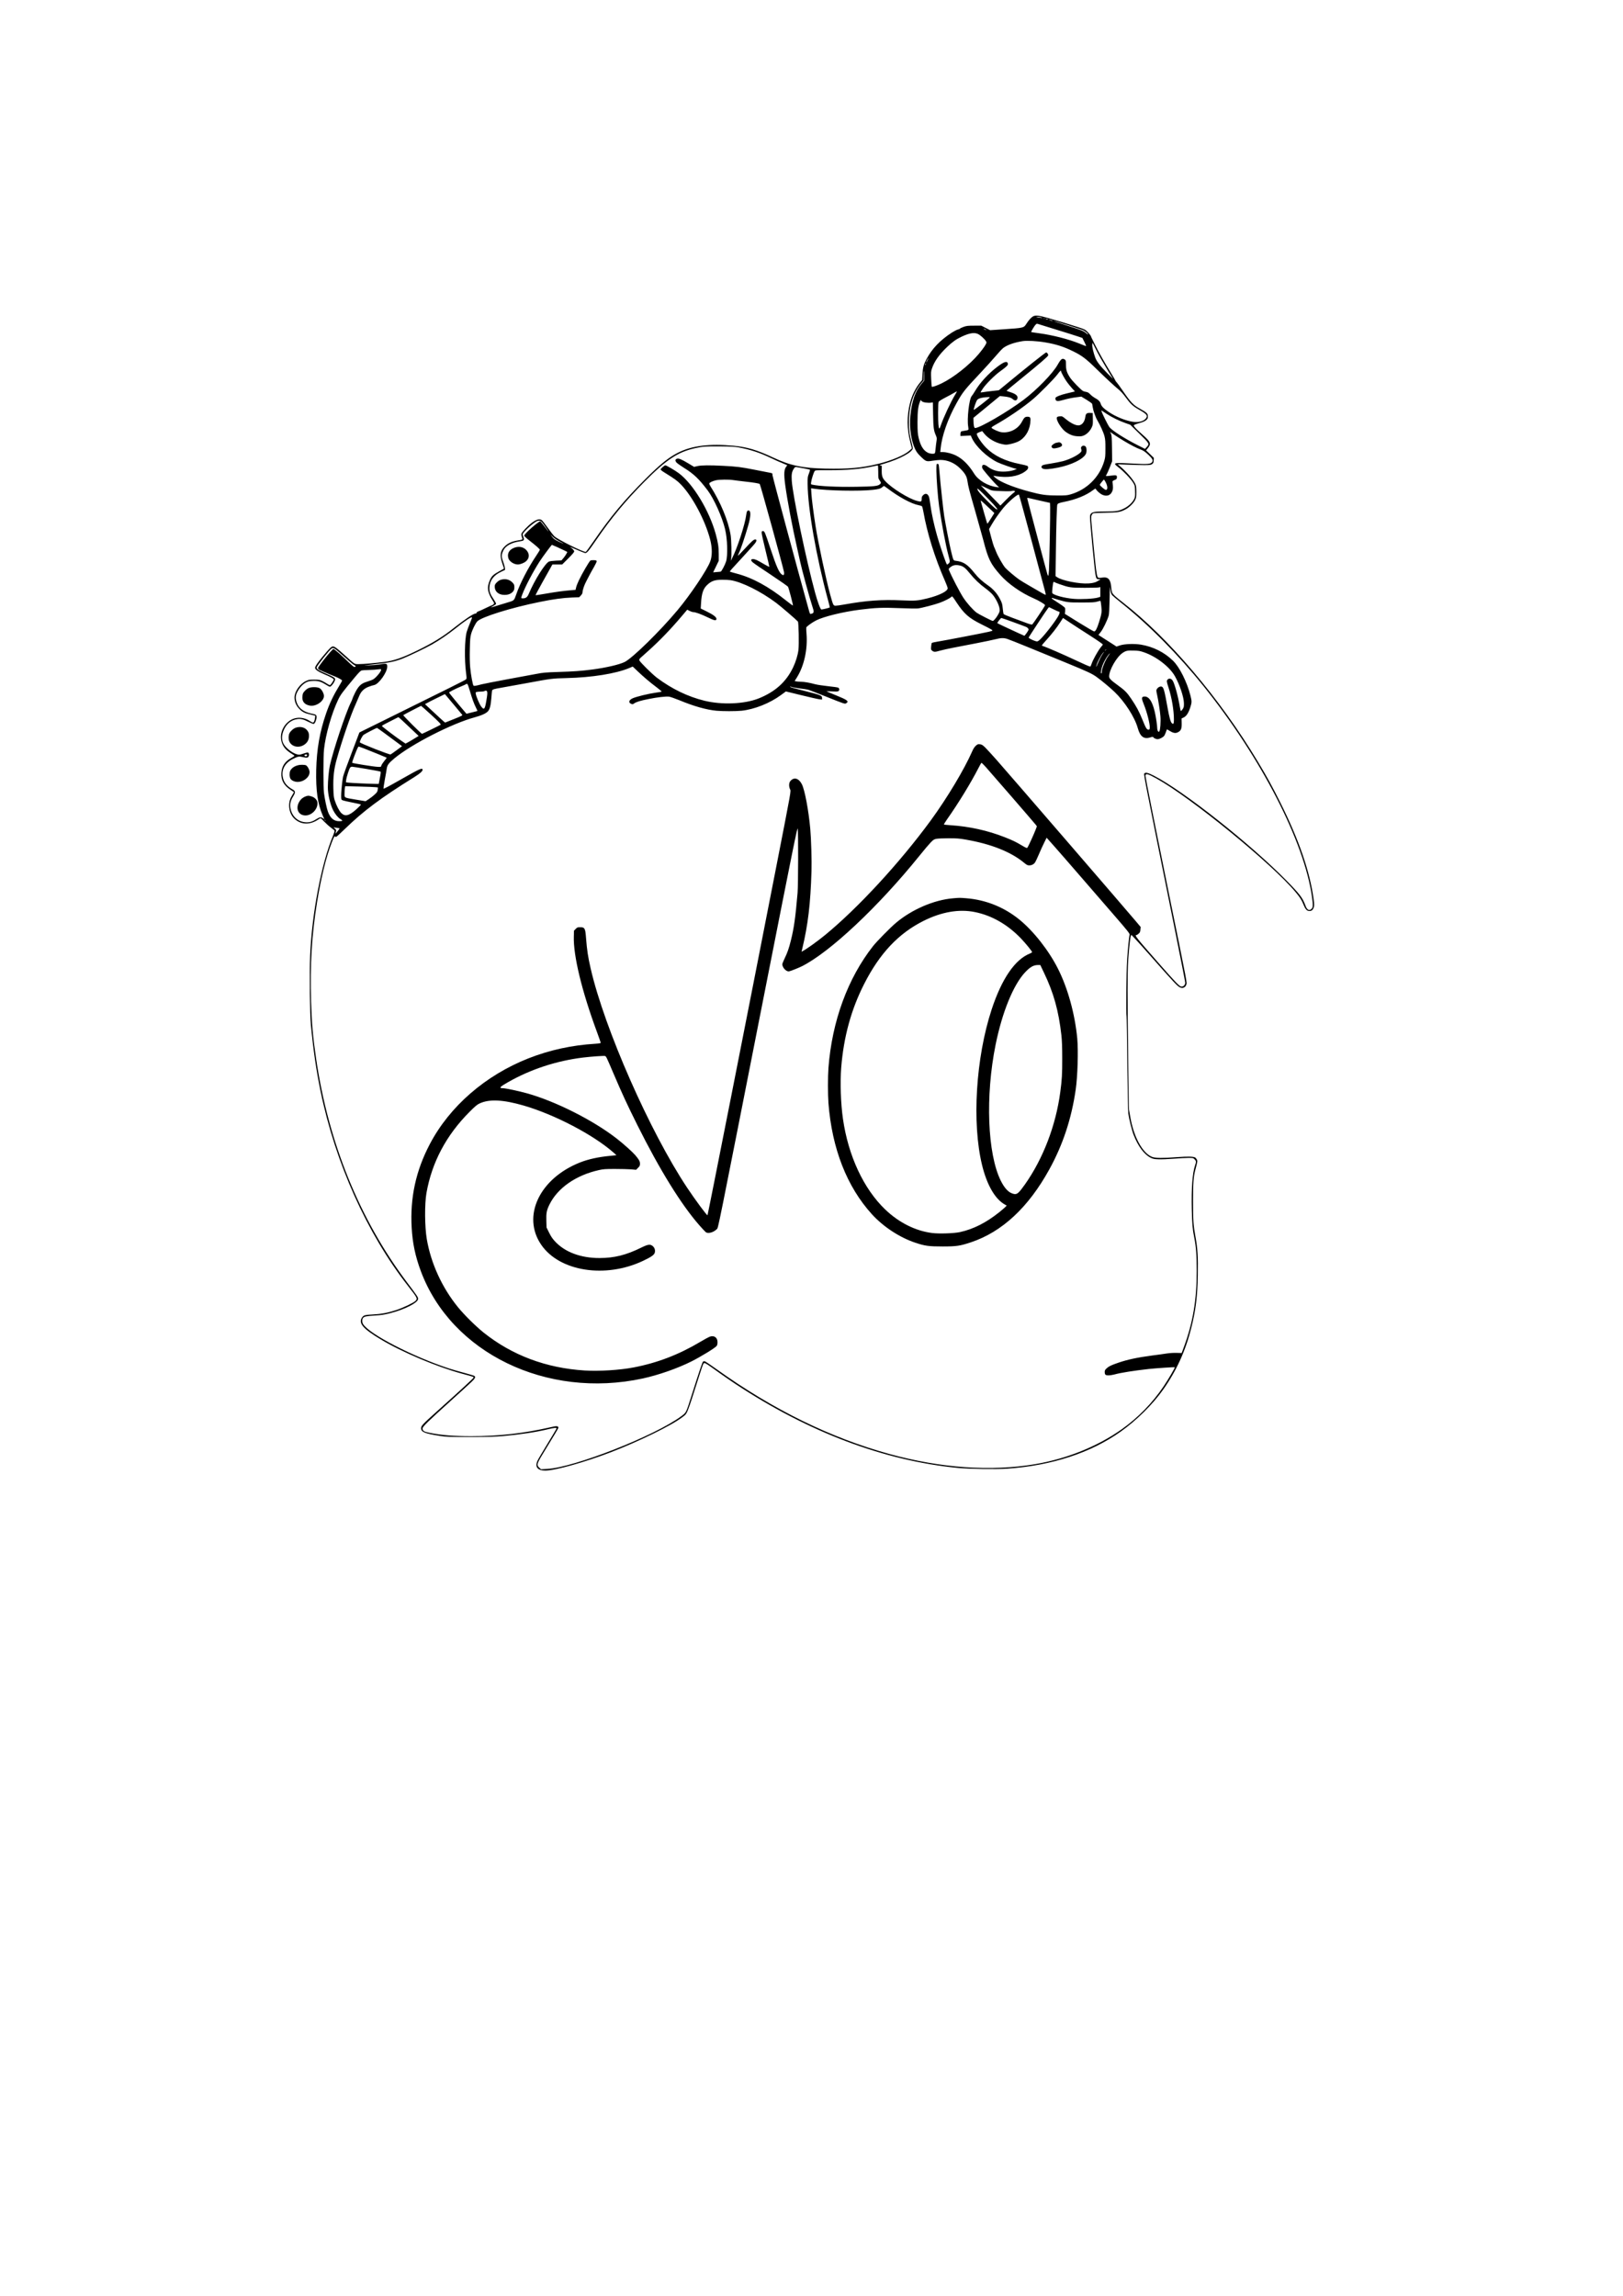 <?xml version="1.0" encoding="UTF-8" standalone="yes"?>
<svg version="1.0" xmlns="http://www.w3.org/2000/svg" width="2480pt" height="3508pt" viewBox="0 0 3307 4678" preserveAspectRatio="xMidYMid meet">
  <g transform="translate(0,4678) scale(0.1,-0.1)" fill="#000000" stroke="none">
    <path d="M21045 40332 c-37 -23 -87 -79 -132 -150 -54 -83 -52 -83 -473 -111
l-265 -18 -90 46 -90 46 -145 0 c-125 0 -154 -3 -212 -23 -36 -13 -71 -29 -78
-37 -6 -7 -26 -16 -45 -19 -18 -4 -71 -31 -117 -60 -245 -159 -406 -328 -522
-546 -57 -109 -73 -169 -80 -309 l-7 -114 -38 -46 c-95 -114 -169 -263 -210
-427 -64 -258 -63 -520 5 -783 l35 -136 -53 -48 c-99 -90 -357 -199 -630 -266
-338 -84 -604 -108 -1088 -98 -461 10 -710 63 -1055 225 -330 155 -529 214
-810 241 -488 46 -846 1 -1127 -140 -191 -96 -369 -239 -663 -534 -438 -437
-711 -765 -1064 -1277 -78 -113 -148 -209 -155 -211 -37 -14 -576 253 -641
318 -22 22 -84 102 -138 177 -53 75 -107 144 -119 152 -46 32 -107 15 -204
-57 -81 -61 -201 -188 -209 -220 -4 -15 0 -46 9 -72 18 -53 26 -47 -97 -68
-108 -19 -181 -52 -243 -109 -101 -93 -117 -188 -59 -358 20 -56 34 -104 33
-105 -2 -2 -46 -26 -98 -55 -115 -62 -150 -95 -185 -171 -69 -154 -56 -253 55
-427 32 -51 33 -53 15 -72 -10 -11 -23 -20 -29 -20 -5 0 -64 -27 -131 -59 -66
-33 -133 -63 -149 -67 -16 -4 -31 -15 -33 -25 -3 -11 -14 -19 -25 -19 -42 0
-221 -120 -447 -299 -226 -179 -433 -306 -756 -462 -295 -143 -458 -199 -645
-223 -198 -25 -436 -46 -526 -46 -96 0 -73 -14 -289 181 -159 144 -207 179
-243 179 -29 0 -74 -44 -208 -207 -107 -129 -154 -199 -154 -228 0 -36 59 -77
183 -130 132 -55 197 -91 197 -108 0 -19 -58 -107 -74 -113 -8 -3 -36 8 -61
26 -25 17 -71 43 -103 58 -50 23 -70 26 -163 26 -99 0 -110 -2 -172 -32 -121
-60 -227 -215 -227 -333 0 -79 31 -157 87 -219 56 -63 110 -95 193 -115 36 -9
82 -21 104 -26 l39 -10 -6 -49 c-7 -59 -22 -90 -43 -90 -8 0 -34 13 -57 28
-109 75 -251 90 -362 39 -166 -77 -265 -276 -221 -447 29 -112 87 -182 214
-260 28 -17 52 -35 52 -38 0 -4 -32 -25 -71 -47 -126 -71 -187 -164 -196 -304
-10 -141 50 -252 182 -339 l74 -49 -15 -29 c-8 -15 -23 -42 -34 -59 -82 -134
-59 -337 52 -448 131 -131 321 -140 494 -22 20 14 41 25 47 25 5 0 39 -32 75
-71 36 -38 97 -93 134 -120 38 -28 71 -56 74 -64 3 -7 -11 -53 -31 -102 -235
-559 -430 -1580 -466 -2438 -15 -362 -6 -1191 15 -1415 51 -526 109 -921 196
-1346 302 -1466 946 -2900 1779 -3967 199 -254 204 -264 154 -312 -42 -40
-253 -140 -390 -185 -172 -56 -304 -81 -480 -90 -162 -8 -186 -15 -218 -64
-75 -114 21 -226 379 -441 434 -261 1148 -562 1656 -700 231 -62 240 -65 240
-79 0 -13 -247 -241 -750 -692 -292 -262 -320 -292 -320 -340 0 -79 70 -108
380 -157 124 -20 173 -22 615 -22 386 0 518 4 675 18 358 33 670 80 907 137
134 32 183 37 183 18 0 -6 -82 -144 -182 -307 -99 -163 -192 -318 -204 -346
-61 -129 -3 -205 157 -205 199 0 807 171 1339 375 573 221 1235 545 1451 711
109 84 81 15 358 882 66 204 73 222 95 222 23 0 62 -26 311 -205 83 -59 227
-158 320 -220 1488 -983 3027 -1564 4535 -1711 224 -22 787 -30 1005 -15 910
64 1698 321 2309 754 323 228 655 556 867 857 271 383 455 788 573 1257 92
368 125 637 133 1078 7 362 -5 546 -48 780 -42 232 -49 330 -49 717 0 378 9
503 47 648 46 175 46 176 29 209 -9 17 -25 35 -35 40 -37 20 -151 22 -360 7
-302 -23 -446 -21 -514 4 -194 73 -376 405 -446 814 -11 61 -22 127 -26 146
-7 43 -29 1867 -29 2445 0 237 5 499 12 600 18 249 40 459 53 492 l11 28 76
-80 c43 -44 178 -195 302 -335 493 -559 566 -637 615 -656 43 -16 49 -16 80
-1 23 11 37 27 45 52 18 55 42 -74 -360 1900 -260 1275 -470 2329 -470 2358 0
57 46 45 225 -54 704 -390 2358 -1740 2834 -2314 95 -114 122 -158 163 -258
38 -94 69 -127 120 -127 46 0 72 23 89 80 10 33 9 63 -5 168 -78 563 -299
1204 -678 1962 -160 320 -268 518 -456 830 -778 1296 -1817 2521 -2757 3250
-142 110 -191 155 -211 193 -8 15 -17 64 -21 110 -11 154 -59 214 -163 202
-101 -12 -103 -12 -117 17 -19 38 -37 182 -77 603 -58 608 -58 611 -42 650 9
21 24 36 38 40 13 3 124 7 248 9 248 4 296 12 405 69 75 39 163 126 195 192
22 44 25 63 25 165 -1 95 -4 123 -22 160 -39 86 -174 243 -303 354 l-55 47
200 -8 c110 -4 262 -8 337 -8 123 0 139 2 165 21 24 18 28 29 31 74 l3 52 -79
77 -79 76 38 48 c70 87 55 125 -103 265 -129 113 -191 178 -185 195 4 13 34
25 144 57 46 13 86 32 108 51 30 27 35 37 35 76 0 58 -21 78 -165 158 -133 74
-180 122 -338 351 -64 94 -126 179 -137 189 -11 10 -20 22 -20 27 0 5 -42 78
-94 161 -128 208 -259 440 -323 572 -29 61 -57 117 -62 125 -5 8 -15 30 -21
48 -7 18 -37 57 -66 86 -51 53 -58 56 -206 104 -176 58 -385 121 -612 186
-178 51 -251 58 -301 28z m187 -22 c17 -7 8 -8 -32 -3 -79 9 -120 24 -48 18
31 -3 67 -9 80 -15z m55 -16 c-3 -3 -12 -4 -19 -1 -8 3 -5 6 6 6 11 1 17 -2
13 -5z m58 -14 c13 -5 14 -9 5 -9 -8 0 -24 4 -35 9 -13 5 -14 9 -5 9 8 0 24
-4 35 -9z m85 -25 c19 -7 28 -13 20 -13 -8 0 -31 6 -50 13 -19 7 -28 13 -20
13 8 0 31 -6 50 -13z m325 -99 c148 -47 287 -92 307 -100 41 -17 108 -72 108
-88 0 -6 -16 4 -35 21 -53 46 -92 63 -305 131 -260 82 -367 118 -355 119 5 1
131 -37 280 -83z m-250 -86 c198 -61 403 -125 455 -143 l95 -32 37 -75 c21
-41 38 -79 38 -84 0 -11 -11 -7 -145 48 -211 86 -545 171 -810 206 -88 12
-162 23 -164 25 -5 6 57 111 85 145 14 16 30 27 37 25 7 -2 174 -54 372 -115z
m-1405 -16 c0 -2 -13 2 -30 11 -16 9 -30 18 -30 21 0 2 14 -2 30 -11 17 -9 30
-18 30 -21z m-145 -94 c71 -49 145 -129 145 -156 0 -31 -57 -115 -155 -233
-191 -227 -511 -481 -760 -602 -97 -47 -189 -78 -199 -68 -3 3 -8 73 -12 155
-6 138 -5 156 15 215 47 144 150 289 309 440 113 107 184 157 296 210 177 83
281 94 361 39z m1340 -155 c222 -37 378 -87 567 -180 186 -91 265 -151 488
-370 200 -195 334 -319 454 -420 33 -27 91 -92 129 -145 104 -142 149 -184
271 -253 166 -95 190 -124 145 -181 -49 -62 -159 -88 -280 -67 -146 25 -335
103 -473 195 -104 70 -153 119 -167 169 -12 46 -50 84 -123 122 -28 16 -69 47
-91 71 -29 31 -51 44 -80 49 -22 3 -51 12 -65 18 -40 19 -222 206 -265 272
-67 102 -84 157 -85 262 0 83 -2 93 -22 107 -52 36 -78 17 -147 -104 -99 -177
-425 -513 -696 -717 -321 -242 -890 -573 -986 -573 -20 0 -32 52 -33 151 l-1
57 269 221 269 222 66 -6 c108 -10 161 -25 197 -57 39 -34 73 -34 90 0 29 58
-17 105 -141 143 -41 13 -75 26 -75 29 1 3 123 104 271 224 414 336 574 474
577 497 4 21 -23 59 -41 59 -16 0 -430 -329 -893 -712 l-72 -59 -137 -15 c-76
-8 -158 -19 -184 -24 -25 -4 -48 -6 -50 -4 -3 2 18 37 45 77 62 92 245 275
353 352 134 96 165 127 157 158 -14 58 -74 40 -210 -62 -183 -138 -355 -324
-458 -497 -26 -44 -56 -89 -68 -102 -52 -55 -100 -471 -72 -622 7 -35 7 -59 1
-67 -6 -6 -38 -14 -72 -18 -34 -4 -68 -12 -74 -17 -7 -6 -13 -29 -13 -51 l0
-40 105 5 105 6 23 -52 c79 -171 303 -385 517 -492 77 -38 350 -133 390 -135
15 -1 -4 -11 -50 -26 -100 -33 -248 -41 -343 -19 -77 18 -133 44 -196 92 -47
37 -95 45 -105 18 -11 -29 -6 -51 22 -87 59 -77 231 -274 275 -314 l46 -42
-47 5 c-182 22 -377 137 -462 274 -111 178 -226 294 -361 365 -81 42 -201 75
-276 75 l-54 0 7 68 c24 259 147 611 325 929 127 227 157 265 489 618 109 116
248 270 310 343 62 74 131 147 154 164 85 63 221 110 393 138 90 14 293 3 458
-25z m1130 -320 c78 -137 230 -390 253 -420 8 -11 -44 39 -115 111 -143 144
-215 237 -245 316 -38 101 -68 230 -62 269 l6 37 48 -96 c26 -53 78 -151 115
-217z m-3527 -50 c-12 -24 -23 -43 -26 -41 -4 5 36 86 43 86 3 0 -5 -20 -17
-45z m-37 -82 c-12 -20 -14 -14 -5 12 4 9 9 14 11 11 3 -2 0 -13 -6 -23z
m2759 -135 c0 -22 70 -150 118 -217 25 -35 72 -94 105 -130 l60 -66 -29 -7
c-16 -4 -78 -19 -138 -33 -118 -27 -221 -68 -230 -91 -3 -8 -1 -25 4 -39 12
-32 55 -33 149 -5 88 26 189 47 290 59 l84 11 108 -65 c59 -36 110 -73 113
-83 2 -9 7 -39 11 -66 10 -70 58 -208 95 -269 60 -101 128 -253 146 -327 15
-60 19 -111 18 -250 0 -160 -3 -182 -27 -263 -99 -324 -354 -574 -683 -669
-70 -20 -100 -23 -264 -22 -237 0 -330 13 -576 79 -281 76 -499 158 -631 238
-63 38 -124 96 -89 83 11 -4 66 -11 124 -17 226 -23 429 27 546 136 31 29 34
70 7 85 -11 5 -77 22 -148 36 -300 59 -525 168 -687 330 -97 97 -204 259 -192
289 2 7 28 22 57 33 l53 19 38 -48 c83 -103 226 -188 367 -217 76 -16 86 -16
167 1 48 10 115 31 150 47 136 61 234 205 256 373 14 116 6 137 -55 137 -51 0
-69 -16 -113 -100 -79 -150 -248 -237 -417 -216 -60 8 -197 70 -204 93 -2 6
26 28 64 49 264 147 585 365 787 537 126 107 419 403 486 491 64 84 80 98 80
74z m-2790 -96 l0 -98 -54 -63 c-126 -145 -200 -360 -227 -658 -22 -239 16
-502 97 -671 29 -60 54 -94 115 -153 106 -103 115 -106 242 -85 56 9 129 16
162 16 144 -1 284 -61 393 -168 103 -101 139 -161 153 -252 19 -127 33 -181
162 -630 68 -239 141 -500 162 -580 100 -390 147 -487 349 -715 159 -180 422
-364 678 -475 48 -20 121 -58 162 -84 70 -44 75 -49 65 -69 -21 -41 -238 -364
-253 -376 -12 -10 -38 -4 -138 33 -68 25 -195 72 -283 105 -88 32 -163 65
-166 72 -4 8 -12 60 -17 115 -9 92 -15 111 -57 192 -54 106 -136 200 -233 268
-130 92 -206 160 -277 249 -150 187 -229 240 -387 260 -55 7 -50 -3 -102 210
-29 119 -106 510 -136 695 -16 96 -79 678 -94 867 -8 100 -17 186 -21 192 -3
6 -15 11 -26 11 -18 0 -19 -8 -19 -141 0 -147 31 -557 55 -719 56 -383 137
-810 191 -1007 36 -134 36 -136 -10 -175 -20 -16 -21 -15 -44 40 -37 91 -139
399 -181 549 -60 214 -108 434 -131 601 -11 84 -25 165 -31 180 -26 68 -72 80
-120 33 -24 -24 -29 -38 -29 -76 0 -58 -11 -62 -97 -39 -171 46 -510 257 -644
401 -60 64 -74 106 -73 221 l1 93 -30 6 c-24 5 -10 11 86 39 309 90 577 236
577 314 0 11 -16 82 -36 158 -28 111 -36 162 -41 272 -16 379 69 679 253 897
l44 51 0 96 c0 53 2 96 5 96 3 0 5 -44 5 -98z m630 -386 c-89 -146 -241 -474
-294 -633 -10 -29 -21 -53 -26 -53 -16 0 -25 115 -25 320 0 141 4 212 12 226
6 11 67 49 135 84 68 35 148 78 178 97 30 18 56 31 58 29 2 -2 -15 -34 -38
-70z m710 -50 c0 -13 -325 -266 -328 -256 -7 20 48 179 71 205 14 16 43 30 82
39 57 14 175 21 175 12z m-1311 -107 c35 -5 83 -7 106 -3 l43 6 5 -254 c5
-265 13 -322 58 -422 19 -45 20 -55 11 -115 -6 -36 -14 -103 -18 -148 -4 -45
-10 -87 -15 -95 -13 -20 -97 -15 -145 10 -90 46 -149 142 -186 303 -19 81 -22
124 -23 314 0 225 13 331 51 424 l14 33 17 -21 c13 -15 37 -25 82 -32z m3693
-232 c103 -68 256 -143 386 -188 l92 -32 185 -181 c208 -204 211 -208 150
-274 l-34 -37 -147 74 c-270 137 -527 301 -580 371 -26 35 -145 273 -159 319
-5 18 -4 21 6 15 8 -5 53 -35 101 -67z m348 -549 c138 -83 259 -145 335 -173
63 -23 95 -45 169 -115 74 -70 93 -104 76 -136 -28 -51 -87 -56 -421 -37 -288
16 -339 15 -339 -12 0 -8 33 -39 73 -69 92 -68 252 -235 297 -311 34 -57 35
-64 38 -172 3 -101 1 -118 -19 -161 -33 -68 -114 -144 -197 -186 -114 -58
-162 -66 -377 -66 -215 -1 -266 -8 -301 -40 -20 -20 -24 -33 -24 -79 0 -100
91 -1051 111 -1166 15 -84 23 -95 67 -95 l37 0 -38 -26 c-56 -38 -111 -54
-206 -60 -190 -13 -545 58 -643 128 l-30 21 7 511 c7 549 19 921 29 947 10 23
39 34 137 54 243 49 445 130 588 238 39 29 56 37 59 27 11 -32 86 -99 134
-120 91 -39 164 -14 200 68 20 44 21 84 6 195 -2 14 9 24 42 37 40 16 45 21
48 53 4 46 -12 51 -119 37 -118 -14 -114 -15 -91 23 11 17 41 86 67 151 l46
119 -3 261 c-3 222 -6 267 -21 299 l-18 38 78 -54 c43 -30 134 -88 203 -129z
m-7855 -132 c251 -47 429 -106 665 -218 74 -36 178 -82 230 -103 52 -21 97
-40 99 -42 2 -1 -3 -11 -12 -21 -52 -57 -59 -153 -27 -386 40 -299 146 -858
240 -1271 22 -99 50 -223 61 -275 33 -158 197 -762 249 -916 42 -124 39 -144
-21 -159 -24 -6 -26 -3 -43 57 -239 858 -746 2740 -746 2768 0 38 0 39 -52 49
-29 5 -170 33 -312 61 -285 56 -359 65 -641 80 -276 14 -444 13 -525 -6 l-68
-15 -116 70 c-143 86 -198 108 -234 95 -38 -13 -39 -45 -3 -81 16 -16 80 -62
143 -101 206 -128 306 -224 487 -462 126 -166 296 -543 355 -790 48 -197 59
-534 20 -660 -19 -63 -91 -200 -108 -205 -6 -2 -43 -6 -83 -9 l-72 -6 57 117
57 118 0 135 c-1 152 -13 231 -61 409 -131 477 -461 1023 -752 1240 -74 56
-254 161 -275 161 -19 0 -97 -68 -97 -85 0 -7 35 -35 78 -61 209 -129 263
-168 339 -247 237 -248 494 -733 594 -1122 43 -167 43 -331 0 -445 -64 -172
-409 -685 -665 -990 -364 -435 -913 -972 -1077 -1056 -106 -53 -379 -117 -662
-154 -223 -29 -373 -40 -695 -50 -251 -8 -307 -13 -442 -39 -85 -16 -353 -66
-595 -110 -242 -45 -476 -91 -520 -102 -118 -31 -152 -37 -165 -29 -17 11 -56
219 -70 376 -8 87 -11 226 -7 370 4 191 8 242 26 308 22 81 86 212 124 255 83
91 692 281 1285 400 261 53 465 81 645 88 l149 6 34 36 c23 25 34 46 34 67 0
44 36 148 77 224 19 36 49 92 65 125 17 33 57 106 90 162 33 57 58 111 56 120
-2 14 -15 19 -55 21 -29 2 -61 -2 -72 -7 -22 -12 -172 -268 -236 -404 -25 -51
-50 -116 -56 -144 l-12 -50 -86 -7 c-151 -12 -320 -35 -525 -71 -109 -19 -201
-33 -204 -31 -2 3 61 121 140 263 80 142 158 282 174 310 l29 53 100 0 100 0
122 122 c82 81 123 130 123 144 0 20 -39 62 -86 91 -10 6 48 -17 129 -53 82
-36 160 -67 175 -70 38 -8 63 22 238 276 298 435 586 783 973 1174 448 453
683 608 1037 686 158 35 213 38 509 36 212 -2 302 -7 370 -20z m2850 -499 c0
-130 1 -135 28 -173 32 -48 33 -55 7 -79 -42 -38 -120 -47 -485 -52 -407 -6
-738 10 -896 43 -25 5 -27 8 -22 47 7 59 53 204 72 229 16 19 26 20 281 19
372 -2 657 22 910 78 47 10 90 19 95 20 6 1 10 -49 10 -132z m-1520 72 c66
-12 124 -25 128 -29 4 -4 -5 -38 -20 -76 -26 -65 -28 -77 -27 -214 4 -501 177
-1488 415 -2363 23 -82 39 -150 37 -152 -10 -9 -162 -46 -173 -42 -21 9 -74
149 -126 340 -179 651 -457 1985 -476 2283 -8 128 1 180 37 238 26 40 33 45
57 41 15 -3 82 -14 148 -26z m-1440 -239 c33 -5 141 -19 240 -30 190 -21 284
-37 305 -50 13 -8 484 -1718 495 -1795 7 -51 -5 -71 -33 -56 -63 33 -117 153
-243 533 -113 341 -120 358 -154 358 -22 0 -25 -4 -25 -38 0 -22 36 -184 80
-362 44 -178 78 -325 76 -328 -3 -2 -53 23 -111 57 -133 79 -182 101 -221 101
-48 0 -51 -26 -7 -66 20 -18 188 -134 374 -256 185 -123 341 -232 347 -243 17
-36 105 -375 99 -381 -3 -3 -66 42 -139 101 -357 286 -688 466 -1012 550 -70
19 -131 36 -133 39 -7 7 21 38 277 315 118 128 227 250 242 272 29 43 28 69
-4 69 -30 0 -73 -38 -213 -190 -71 -77 -133 -140 -137 -140 -5 0 5 26 20 58
32 62 118 316 182 537 61 208 65 325 10 325 -25 0 -36 -22 -45 -90 -23 -192
-188 -695 -289 -885 l-26 -50 7 40 c13 74 6 385 -10 486 -50 296 -204 667
-412 994 -14 22 -24 47 -23 55 4 20 69 51 138 66 68 15 264 17 345 4z m7584
-25 c52 -88 59 -175 14 -175 -22 0 -123 86 -123 104 0 11 76 106 85 106 2 0
12 -16 24 -35z m-2342 -174 c33 -16 68 -21 229 -26 116 -5 199 -3 214 3 15 5
34 6 48 1 23 -9 22 -11 -30 -51 -29 -23 -98 -88 -153 -145 l-101 -103 -129
133 c-72 72 -162 165 -200 205 l-70 73 77 -35 c42 -19 94 -44 115 -55z m-2096
31 c239 -181 488 -315 637 -344 31 -6 62 -16 68 -22 6 -6 19 -54 28 -106 78
-444 233 -941 440 -1413 31 -70 56 -138 56 -151 0 -61 -168 -145 -410 -206
-197 -49 -250 -53 -526 -41 -404 19 -724 -4 -1169 -84 -77 -14 -157 -25 -178
-25 -47 0 -50 6 -112 229 -81 295 -246 1064 -296 1385 -44 280 -80 566 -86
670 l-6 109 44 -7 c266 -43 943 -57 1219 -25 114 13 154 25 187 54 16 13 31
25 34 25 3 0 35 -22 70 -48z m2162 -326 c51 -57 85 -102 79 -104 -18 -6 -62
31 -193 161 -149 148 -206 215 -214 252 -6 25 11 12 115 -90 67 -66 163 -165
213 -219z m783 -767 c140 -525 262 -980 270 -1012 9 -32 13 -61 10 -64 -3 -3
-38 13 -78 37 -40 23 -147 85 -238 138 -91 52 -190 112 -220 133 -78 53 -241
191 -287 242 -48 56 -155 243 -188 332 -14 37 -33 81 -41 97 -8 16 -34 103
-58 194 l-43 165 58 100 c54 93 147 226 227 324 112 136 303 298 324 277 5 -5
124 -439 264 -963z m159 843 l210 -47 3 -90 c4 -106 -15 -1118 -24 -1282 -4
-62 -10 -113 -15 -113 -4 0 -12 15 -18 33 -17 52 -411 1536 -411 1547 0 6 10
8 23 5 12 -3 117 -27 232 -53z m-1007 -175 l83 -79 -68 -109 c-37 -60 -71
-109 -74 -109 -3 0 -33 100 -68 223 -34 122 -65 231 -68 242 -6 20 22 -3 195
-168z m-9136 -265 c27 -29 141 -192 135 -192 -2 0 -40 47 -83 105 -43 57 -83
104 -88 105 -18 0 -162 -115 -244 -196 -57 -55 -83 -87 -80 -100 2 -10 54 -58
116 -105 125 -96 202 -165 202 -180 0 -5 -31 -56 -70 -114 -170 -253 -335
-572 -411 -794 -42 -122 -46 -126 -147 -156 -48 -15 -145 -44 -217 -66 -173
-54 -179 -55 -112 -19 32 17 61 38 64 46 3 9 -14 43 -40 82 -78 113 -100 171
-95 255 7 140 85 246 235 317 l85 41 -5 42 c-2 23 -19 80 -36 127 -37 99 -36
139 5 226 44 93 167 161 328 184 92 12 104 25 83 82 -10 24 -17 52 -17 62 0
40 227 247 297 271 45 15 64 10 95 -23z m358 -392 c119 -62 113 -64 -13 -5
-74 35 -103 55 -128 88 -54 70 -55 74 -3 19 33 -35 79 -68 144 -102z m-53
-113 c54 -24 124 -57 156 -73 l57 -29 -19 -37 c-10 -21 -37 -59 -59 -86 l-42
-49 -113 -5 c-66 -3 -125 -11 -142 -19 -80 -38 -296 -383 -409 -653 -31 -74
-61 -96 -126 -96 -36 0 -36 3 -9 77 60 161 222 469 354 674 59 91 242 339 251
339 2 0 48 -20 101 -43z m8213 -378 c66 -15 115 -53 196 -154 95 -119 208
-227 321 -309 51 -37 115 -93 143 -124 67 -75 139 -219 147 -294 5 -52 3 -62
-31 -122 -36 -65 -89 -126 -108 -126 -17 0 -291 140 -328 168 -76 57 -195 191
-270 304 -67 101 -246 445 -290 557 -13 33 -13 34 21 62 55 47 113 58 199 38z
m-4672 -299 c233 -38 614 -228 927 -462 93 -69 413 -345 443 -380 16 -20 25
-468 11 -578 -13 -109 -54 -241 -109 -357 -141 -296 -366 -498 -704 -633 -289
-114 -743 -133 -1101 -46 -340 83 -670 243 -970 469 -100 76 -350 324 -358
355 -4 17 3 31 31 56 21 18 84 75 142 127 240 214 465 448 704 731 l99 117 48
-25 c27 -13 59 -24 73 -24 46 0 162 -42 294 -106 139 -68 175 -75 180 -36 5
36 -58 86 -196 154 l-124 61 7 116 c11 193 45 292 128 368 86 79 152 101 302
102 61 1 138 -4 173 -9z m6695 -79 c205 -72 226 -75 517 -76 146 0 277 3 293
8 l27 7 0 -99 0 -100 -52 -16 c-80 -24 -344 -38 -490 -25 -190 15 -416 77
-437 119 -8 16 12 202 24 221 4 7 11 8 18 2 7 -6 52 -24 100 -41z m1047 -150
c6 -32 19 -65 33 -79 12 -13 98 -85 190 -159 558 -446 1156 -1051 1668 -1688
1176 -1463 2057 -3176 2213 -4303 23 -164 21 -207 -9 -237 -48 -48 -92 -25
-125 67 -58 157 -112 229 -384 506 -734 748 -2100 1829 -2701 2137 -118 60
-170 74 -193 51 -22 -22 -60 176 617 -3185 116 -575 211 -1060 211 -1080 0
-45 -33 -81 -74 -81 -40 0 -107 69 -476 489 -443 504 -488 561 -445 561 8 0
29 13 46 28 27 24 33 37 36 83 l5 54 -92 110 c-175 209 -2589 3006 -2836 3285
-95 107 -201 224 -237 259 -56 54 -71 64 -110 68 -40 5 -48 2 -85 -31 -26 -24
-51 -62 -73 -114 -161 -367 -510 -950 -844 -1407 -629 -859 -1482 -1784 -2155
-2336 -159 -130 -371 -282 -457 -327 l-21 -12 14 58 c118 491 169 916 189
1587 7 204 -7 663 -25 861 -35 382 -112 788 -170 905 -63 125 -162 154 -235
67 -30 -35 -34 -105 -9 -163 22 -54 43 65 -287 -1625 -565 -2893 -1385 -7050
-1393 -7057 -11 -11 -246 307 -413 557 -761 1143 -1687 3245 -1968 4470 -54
234 -75 372 -95 631 -14 187 -27 209 -119 209 -52 0 -60 -3 -92 -36 l-34 -35
-3 -117 c-12 -390 163 -1112 469 -1940 43 -118 79 -219 79 -226 0 -9 -31 -15
-107 -20 -480 -29 -934 -128 -1364 -297 -879 -346 -1608 -979 -2012 -1749
-284 -541 -404 -1092 -369 -1702 17 -312 74 -581 184 -878 620 -1673 2566
-2616 4523 -2194 321 70 703 203 990 346 199 100 491 279 519 319 10 14 16 43
16 75 0 97 -72 145 -163 110 -23 -9 -107 -55 -186 -102 -435 -260 -879 -431
-1363 -523 -280 -54 -701 -80 -994 -62 -785 49 -1482 310 -2062 774 -155 124
-396 362 -521 516 -326 401 -550 892 -635 1386 -43 251 -46 717 -7 940 111
627 404 1178 878 1653 116 116 155 149 206 172 198 92 477 78 899 -44 627
-182 1417 -595 1826 -955 l63 -56 -128 -13 c-241 -23 -446 -68 -613 -134 -829
-327 -1193 -1100 -790 -1681 374 -542 1308 -687 2075 -323 163 78 220 117 235
161 16 50 0 105 -41 139 -50 42 -96 36 -230 -30 -312 -154 -551 -213 -854
-214 -380 0 -702 119 -904 336 -54 58 -84 102 -123 181 l-52 105 -4 132 c-5
161 5 217 62 333 165 339 539 600 1009 705 89 20 130 23 327 23 124 0 271 -4
328 -8 l103 -9 39 40 c35 34 40 46 40 84 0 49 -19 83 -98 176 -56 65 -241 231
-375 335 -482 376 -1260 767 -1841 926 -180 49 -427 101 -484 101 -83 0 -57
29 113 125 463 263 987 434 1528 500 167 20 423 38 445 31 23 -8 27 -16 172
-356 180 -421 277 -631 486 -1050 457 -915 894 -1622 1265 -2044 60 -69 120
-132 132 -141 48 -33 160 -1 221 63 34 36 -23 -244 1002 4960 558 2832 640
3237 648 3200 13 -66 11 -1149 -3 -1308 -43 -503 -73 -713 -135 -965 -41 -166
-72 -255 -132 -378 -24 -50 -44 -100 -44 -111 1 -66 72 -146 129 -146 25 0
189 64 273 106 574 290 1557 1214 2392 2249 88 110 190 230 226 268 58 60 71
68 120 78 30 6 143 11 250 11 164 0 219 -4 342 -26 524 -90 928 -251 1201
-478 48 -40 65 -48 98 -48 50 0 91 21 119 59 11 17 47 92 79 168 32 76 80 182
108 237 l49 99 155 -174 c85 -96 326 -372 535 -614 210 -242 522 -602 693
-800 268 -309 311 -364 307 -385 -13 -60 -36 -304 -51 -530 -15 -235 -23
-1088 -10 -1143 3 -12 10 -443 15 -957 6 -514 15 -971 20 -1015 14 -107 75
-352 111 -442 91 -230 216 -396 345 -459 51 -25 73 -29 164 -32 58 -2 196 3
307 12 111 9 246 16 298 16 93 0 98 -1 126 -29 34 -35 35 -49 9 -125 -53 -156
-76 -467 -66 -901 7 -299 15 -390 50 -569 37 -183 50 -361 50 -681 1 -584 -78
-1056 -260 -1545 l-46 -125 -100 3 c-57 2 -143 -3 -202 -12 -55 -9 -188 -27
-295 -41 -309 -41 -506 -83 -698 -149 -142 -49 -186 -70 -232 -111 -33 -30
-41 -44 -41 -72 0 -61 13 -73 78 -73 31 0 87 9 124 19 115 33 391 77 698 111
123 14 523 41 528 35 8 -7 -140 -259 -229 -390 -229 -340 -520 -637 -849 -871
-496 -352 -1124 -605 -1772 -714 -896 -151 -1916 -80 -2963 207 -1194 327
-2372 904 -3515 1722 -124 89 -235 164 -248 167 -12 4 -29 1 -37 -6 -15 -12
-72 -183 -241 -713 -105 -332 -101 -324 -202 -399 -540 -401 -2190 -1048
-2738 -1075 l-121 -6 -34 31 c-57 51 -50 82 60 264 261 427 324 533 328 549 3
11 -3 22 -16 28 -16 9 -45 6 -133 -14 -551 -127 -1066 -185 -1633 -185 -362 1
-597 20 -850 71 -108 21 -135 39 -135 88 0 36 106 139 580 567 195 176 385
349 422 385 68 64 82 95 55 117 -6 5 -97 33 -202 61 -104 27 -244 68 -310 89
-743 243 -1630 701 -1757 907 -22 36 -23 93 -3 122 23 32 64 41 246 52 134 8
191 17 304 46 307 79 575 216 575 295 0 31 -20 60 -227 335 -967 1285 -1602
2848 -1852 4555 -66 450 -89 716 -103 1167 -22 760 13 1345 122 2023 82 503
187 930 302 1223 36 93 53 126 61 118 6 -6 17 -11 25 -11 7 0 86 71 175 158
381 371 734 635 1420 1061 114 72 167 118 167 147 0 48 -56 24 -412 -179 -280
-159 -377 -211 -385 -204 -2 3 10 83 27 179 18 95 36 199 40 230 11 72 38 109
155 207 346 288 1176 713 1638 837 144 40 234 81 272 126 36 42 54 117 66 263
5 72 12 140 14 152 6 27 34 36 195 63 69 12 305 54 525 95 493 91 506 93 792
100 525 12 1014 91 1287 206 l68 29 102 -97 c124 -118 249 -224 388 -328 59
-44 103 -83 100 -86 -4 -3 -62 -13 -128 -22 -141 -20 -384 -79 -460 -112 -81
-36 -96 -89 -33 -115 27 -11 34 -10 59 8 41 31 130 58 297 91 176 36 349 55
414 48 26 -3 123 -37 216 -75 289 -120 544 -192 750 -212 128 -12 393 -12 513
0 262 28 574 152 799 317 l104 76 316 -77 c174 -43 340 -80 369 -83 l52 -6 0
31 c0 53 -21 61 -385 153 -235 59 -265 68 -265 79 0 5 12 2 28 -5 15 -7 88
-21 162 -30 74 -9 153 -21 175 -26 22 -6 184 -69 360 -139 404 -161 389 -156
421 -135 58 38 17 67 -226 165 -99 40 -180 74 -180 76 0 2 52 1 115 -2 124 -8
145 -2 145 42 0 13 -9 28 -20 34 -11 6 -105 19 -208 30 -104 11 -222 29 -263
40 -112 31 -216 49 -294 51 -38 1 -82 4 -97 8 l-26 6 49 79 c145 235 218 570
192 886 -5 58 -7 114 -5 125 4 20 119 103 201 145 159 80 548 175 896 219 316
40 461 45 806 31 174 -7 342 -10 373 -6 78 9 344 78 445 116 101 37 213 94
237 121 16 18 20 14 104 -114 156 -235 249 -317 503 -444 205 -102 242 -124
225 -134 -7 -4 -43 -14 -78 -22 -116 -27 -902 -178 -1024 -197 -66 -11 -123
-23 -129 -29 -5 -5 -11 -38 -14 -73 -5 -61 -4 -66 22 -86 35 -28 57 -28 163 3
48 13 168 40 267 59 99 19 311 60 470 91 160 31 334 67 387 81 113 28 164 30
239 8 30 -9 216 -83 414 -164 198 -81 547 -225 777 -318 457 -188 541 -227
639 -299 103 -75 265 -210 357 -298 209 -199 414 -518 475 -738 49 -175 124
-232 253 -191 43 13 59 15 62 6 6 -18 57 -42 88 -42 38 0 110 36 134 67 11 14
27 50 37 79 9 30 19 54 22 54 3 0 33 -17 66 -37 69 -42 115 -47 167 -16 54 31
69 73 66 182 l-2 93 45 22 c54 26 98 94 134 209 31 97 31 121 1 238 -70 275
-221 578 -354 707 -176 172 -403 286 -652 328 -140 23 -336 16 -432 -16 l-68
-23 -77 50 c-43 27 -126 80 -185 118 l-106 69 49 63 c46 59 128 227 159 328 9
26 15 141 19 330 3 160 7 274 8 255 2 -19 8 -59 13 -89z m-1070 -169 c186 -54
208 -57 480 -56 219 0 264 2 318 18 34 10 64 17 66 15 3 -2 10 -50 16 -105 14
-118 8 -159 -46 -329 -41 -132 -72 -190 -100 -189 -10 0 -149 81 -308 179
l-288 179 5 49 c2 28 2 58 -1 69 -2 10 -50 48 -106 84 -163 106 -166 109 -166
118 0 4 6 6 13 4 6 -3 59 -19 117 -36z m-90 -197 c49 -25 96 -45 105 -45 24 0
18 -40 -14 -95 -77 -134 -316 -436 -388 -491 -33 -25 -38 -26 -77 -14 -56 17
-136 58 -136 70 0 10 370 571 398 603 8 9 17 17 19 17 2 0 44 -20 93 -45z
m-11895 -282 c-25 -59 -55 -139 -66 -178 -42 -151 -48 -563 -13 -834 14 -109
14 -116 -3 -133 -17 -16 -295 -155 -1714 -855 l-456 -225 -160 -422 c-89 -231
-166 -446 -172 -476 -29 -147 -50 -424 -35 -464 8 -20 37 -28 229 -67 88 -17
164 -35 168 -39 5 -4 -38 -49 -94 -99 -150 -133 -229 -152 -308 -72 -41 42
-98 153 -131 256 -19 58 -24 99 -28 245 -6 230 13 396 68 590 109 388 287 907
385 1120 28 63 62 141 75 174 36 90 99 151 192 185 42 16 93 32 112 35 94 18
266 260 266 374 0 69 -13 72 -175 43 -27 -5 -115 -12 -195 -15 -140 -5 -136
-4 125 23 306 33 401 53 565 117 134 54 462 211 593 285 151 86 333 210 480
328 192 154 328 244 335 222 2 -5 -18 -58 -43 -118z m11071 23 c294 -108 276
-100 299 -125 19 -21 19 -23 1 -56 -10 -18 -31 -48 -45 -66 l-27 -32 -140 63
c-166 75 -406 189 -412 195 -7 7 69 105 82 105 7 0 116 -38 242 -84z m1557
-270 c187 -120 275 -182 269 -190 -5 -6 -25 -32 -46 -58 -57 -71 -161 -260
-182 -328 -10 -33 -23 -60 -30 -60 -15 0 -133 52 -299 130 -232 110 -609 273
-659 286 -14 3 -26 11 -26 16 0 5 42 56 93 111 113 125 206 244 281 360 l56
87 133 -88 c72 -49 257 -168 410 -266z m-15291 -346 c57 -49 144 -126 193
-170 50 -44 102 -86 118 -92 29 -14 31 -31 2 -36 -11 -3 -46 24 -99 75 -168
165 -317 294 -333 291 -30 -6 -313 -358 -313 -390 0 -9 11 -23 25 -32 22 -14
192 -88 320 -138 74 -29 145 -70 145 -83 0 -6 -23 -50 -52 -96 -123 -201 -200
-362 -272 -568 -131 -377 -193 -732 -203 -1156 -9 -419 29 -691 132 -928 l34
-77 -29 20 c-38 27 -65 25 -119 -9 -84 -55 -140 -74 -211 -74 -169 1 -299 113
-331 283 -15 86 -1 156 51 240 54 88 53 112 -7 146 -123 70 -183 147 -202 259
-27 151 49 285 206 363 105 53 126 57 208 37 85 -20 109 -13 119 36 6 33 -6
59 -29 59 -7 0 -47 -11 -90 -25 -74 -25 -80 -25 -129 -11 -97 28 -227 132
-270 214 -44 85 -39 185 15 299 54 113 145 184 260 202 72 12 132 -2 235 -56
56 -28 97 -44 108 -40 24 9 56 85 56 134 0 51 -8 56 -111 77 -149 32 -248 104
-289 212 -34 90 -32 155 10 233 45 84 106 150 171 186 42 23 70 30 132 33 108
6 170 -10 263 -68 43 -28 86 -50 95 -50 33 0 114 120 107 157 -5 26 -45 50
-192 113 -140 60 -186 90 -186 120 0 28 267 365 308 389 33 20 53 10 154 -79z
m15628 56 c0 -2 -8 -10 -17 -17 -16 -13 -17 -12 -4 4 13 16 21 21 21 13z m770
-55 c250 -85 522 -295 630 -486 98 -173 182 -427 184 -551 1 -73 -2 -85 -27
-123 -16 -24 -32 -39 -36 -35 -5 5 -14 43 -20 84 -35 210 -107 475 -147 535
-33 50 -88 53 -114 5 -9 -16 -3 -46 29 -144 67 -206 111 -465 111 -656 0 -85
-10 -102 -41 -74 -27 24 -53 118 -89 319 -62 348 -80 412 -117 426 -30 11 -75
-10 -99 -47 -16 -24 -16 -31 4 -122 26 -118 59 -329 67 -435 9 -105 -3 -281
-21 -304 -13 -17 -15 -17 -29 1 -8 11 -15 38 -15 59 0 55 -27 236 -50 334 -54
232 -133 335 -235 309 -35 -9 -33 -47 9 -148 66 -160 130 -411 124 -485 -3
-33 -6 -38 -27 -38 -35 0 -53 31 -124 206 -69 170 -122 268 -229 426 -86 127
-132 173 -280 279 -130 94 -168 133 -168 173 0 131 152 397 274 479 69 46 97
52 226 48 98 -2 129 -7 210 -35z m-851 -48 c-21 -32 -60 -107 -84 -168 -25
-60 -43 -94 -39 -75 13 72 89 222 142 283 28 31 22 18 -19 -40z m128 -20 c-67
-93 -137 -263 -137 -334 0 -16 -5 -29 -11 -29 -15 0 -4 75 23 155 21 64 82
174 124 224 39 47 40 37 1 -16z m-14823 -281 c10 -16 -25 -72 -83 -135 -49
-52 -74 -70 -119 -86 -31 -11 -86 -30 -122 -42 -91 -33 -144 -88 -209 -220
-28 -57 -51 -110 -51 -117 0 -7 -14 -40 -31 -74 -103 -203 -360 -975 -428
-1283 -21 -94 -41 -314 -41 -446 0 -141 46 -341 107 -464 40 -79 99 -152 148
-181 25 -14 42 -30 39 -35 -3 -5 -31 -9 -62 -9 -109 0 -181 60 -231 196 -24
63 -65 260 -81 384 -13 110 -13 752 1 878 33 307 156 738 289 1017 49 103 88
155 334 450 82 99 125 142 144 146 15 4 74 8 132 9 87 2 161 7 247 18 6 1 14
-1 17 -6z m1764 -305 c6 -6 26 -66 46 -133 47 -160 81 -254 123 -338 19 -37
33 -69 31 -71 -2 -1 -52 -14 -113 -29 l-110 -27 -25 29 c-144 167 -330 394
-330 402 0 12 141 84 255 130 44 18 84 37 90 41 13 12 21 11 33 -4z m396 -143
c10 -26 7 -66 -14 -187 -30 -180 -46 -198 -105 -121 -34 44 -99 195 -110 256
-6 31 -4 36 17 41 12 4 50 7 83 7 33 0 67 5 75 10 23 15 47 12 54 -6z m-669
-280 c83 -98 156 -186 162 -195 11 -14 -9 -25 -167 -88 l-180 -72 -32 26 c-18
15 -110 99 -205 188 l-173 161 43 24 c23 14 114 60 202 103 l160 78 20 -23
c11 -13 88 -103 170 -202z m-483 -184 c166 -151 217 -205 206 -215 -10 -9
-370 -185 -379 -185 -17 0 -390 373 -382 381 9 9 355 188 363 189 3 0 90 -77
192 -170z m-442 -254 l200 -189 -88 -54 c-48 -30 -108 -65 -133 -78 l-46 -24
-99 67 c-88 60 -299 218 -363 273 -30 24 -38 17 124 101 184 95 189 97 198 95
4 -1 98 -87 207 -191z m-502 -128 c75 -56 188 -139 251 -186 l113 -84 -108
-80 c-60 -44 -116 -84 -125 -88 -19 -11 -618 225 -626 246 -8 21 48 133 77
154 35 25 257 140 270 140 6 0 72 -46 148 -102z m-416 -314 c105 -40 461 -185
467 -190 2 -2 -19 -32 -48 -66 -28 -35 -55 -76 -60 -93 -8 -30 -8 -30 -72 -28
-74 2 -510 71 -522 83 -5 4 15 68 44 141 60 155 76 189 88 189 5 0 51 -16 103
-36z m-1154 -141 c-4 -20 -27 -27 -47 -14 -19 12 -4 31 25 31 19 0 25 -5 22
-17z m13829 -240 c101 -112 980 -1127 1015 -1172 l26 -35 -22 -60 c-38 -101
-157 -360 -171 -375 -12 -12 -27 -6 -107 41 -129 77 -191 107 -353 171 -347
137 -726 221 -1107 245 -70 5 -131 11 -134 15 -3 3 25 50 63 104 226 320 488
747 643 1051 28 56 55 102 60 102 4 0 43 -39 87 -87z m-12617 -39 c151 -26
279 -50 285 -55 6 -6 1 -53 -15 -129 l-23 -120 -66 0 c-109 0 -513 19 -560 26
l-43 7 5 46 c8 64 64 237 83 255 8 9 25 16 37 16 12 0 146 -21 297 -46z m184
-371 l48 -6 -6 -46 c-5 -40 -13 -53 -62 -98 -31 -29 -85 -71 -121 -94 l-64
-42 -189 31 c-255 43 -240 35 -240 124 0 40 3 91 7 112 l6 39 286 -7 c157 -4
308 -9 335 -13z m-1023 -680 c13 -16 12 -17 -3 -4 -10 7 -18 15 -18 17 0 8 8
3 21 -13z m242 -150 c26 -3 47 -8 47 -11 0 -4 -51 -70 -81 -105 -3 -5 -2 10 4
33 11 41 11 43 -23 73 -20 18 -26 28 -15 23 11 -5 41 -11 68 -13z"/>
    <path d="M22143 38355 c-15 -10 -23 -30 -28 -67 -15 -116 -83 -187 -165 -173
-63 11 -151 58 -230 124 -71 60 -75 62 -123 59 -66 -4 -77 -21 -54 -84 27 -74
105 -181 161 -224 85 -64 159 -93 251 -98 68 -4 89 -1 133 18 62 27 125 92
158 165 22 48 24 64 22 172 l-3 118 -50 3 c-33 2 -57 -3 -72 -13z"/>
    <path d="M21517 37758 c-20 -6 -51 -23 -68 -39 -25 -23 -28 -32 -20 -47 15
-28 35 -33 91 -22 83 16 120 35 120 64 0 28 -34 57 -65 55 -11 -1 -37 -6 -58
-11z"/>
    <path d="M22036 37679 c-11 -16 -12 -28 -5 -47 5 -13 7 -33 4 -43 -18 -55
-212 -160 -376 -204 -52 -14 -167 -36 -254 -50 -118 -18 -163 -29 -172 -42
-19 -25 -16 -41 12 -59 33 -22 148 -14 321 21 268 54 505 171 559 276 20 37
19 119 -1 147 -20 29 -68 30 -88 1z"/>
    <path d="M10476 35620 c-83 -33 -126 -87 -126 -160 0 -23 7 -54 14 -69 33 -62
115 -111 187 -111 50 0 130 31 169 67 73 65 72 158 -1 232 -62 61 -152 76
-243 41z"/>
    <path d="M10195 34965 c-22 -8 -57 -32 -77 -54 -32 -34 -38 -47 -38 -83 1
-101 80 -168 199 -168 78 0 135 23 174 69 22 27 27 42 27 86 0 47 -4 59 -32
90 -62 71 -157 94 -253 60z"/>
    <path d="M19420 28479 c-387 -32 -839 -226 -1165 -501 -112 -94 -392 -379
-466 -473 -516 -657 -836 -1530 -909 -2484 -13 -173 -13 -539 0 -712 72 -929
375 -1705 887 -2268 234 -256 564 -472 884 -579 198 -66 276 -76 559 -76 278
0 353 11 574 85 635 212 1171 711 1598 1487 277 503 452 1035 537 1627 39 270
54 790 31 1040 -47 494 -191 1019 -391 1416 -186 371 -499 770 -790 1006 -311
252 -685 402 -1081 433 -136 11 -133 11 -268 -1z m442 -280 c346 -69 667 -253
940 -537 97 -101 228 -262 228 -280 0 -5 -19 -17 -42 -27 -306 -120 -576 -514
-782 -1140 -323 -983 -405 -2314 -195 -3173 100 -408 266 -694 469 -805 l33
-18 -24 -25 c-13 -15 -69 -62 -124 -107 -267 -215 -532 -349 -807 -409 -122
-26 -425 -36 -565 -18 -338 42 -677 212 -956 479 -439 421 -753 1093 -861
1846 -45 309 -59 741 -36 1041 50 626 202 1185 466 1704 316 624 702 1034
1212 1289 366 183 724 245 1044 180z m1410 -1236 c197 -410 299 -775 355
-1275 12 -112 17 -239 17 -473 1 -313 -6 -432 -40 -685 -90 -679 -350 -1356
-719 -1879 -124 -175 -161 -208 -223 -196 -102 19 -188 106 -270 270 -272 548
-317 1726 -106 2770 135 667 363 1224 604 1479 103 108 169 145 261 146 l46 0
75 -157z"/>
    <path d="M6285 32761 c-47 -22 -99 -74 -114 -114 -6 -16 -11 -52 -11 -80 0
-89 55 -146 157 -163 125 -20 283 91 283 197 0 53 -47 138 -90 160 -48 26
-169 26 -225 0z"/>
    <path d="M6024 31954 c-50 -18 -111 -74 -130 -120 -17 -40 -18 -112 -3 -151
41 -109 179 -149 292 -85 74 42 112 105 112 187 0 51 -5 70 -28 104 -49 73
-146 99 -243 65z"/>
    <path d="M6085 31193 c-82 -18 -142 -58 -171 -114 -19 -37 -18 -122 2 -160 19
-38 84 -68 146 -69 138 0 265 116 243 223 -11 48 -45 104 -72 116 -23 11 -108
13 -148 4z"/>
    <path d="M6229 30556 c-51 -18 -91 -49 -121 -93 -97 -144 -37 -296 117 -296
133 0 259 139 242 267 -7 52 -57 102 -121 121 -59 18 -70 18 -117 1z"/>
  </g>
</svg>